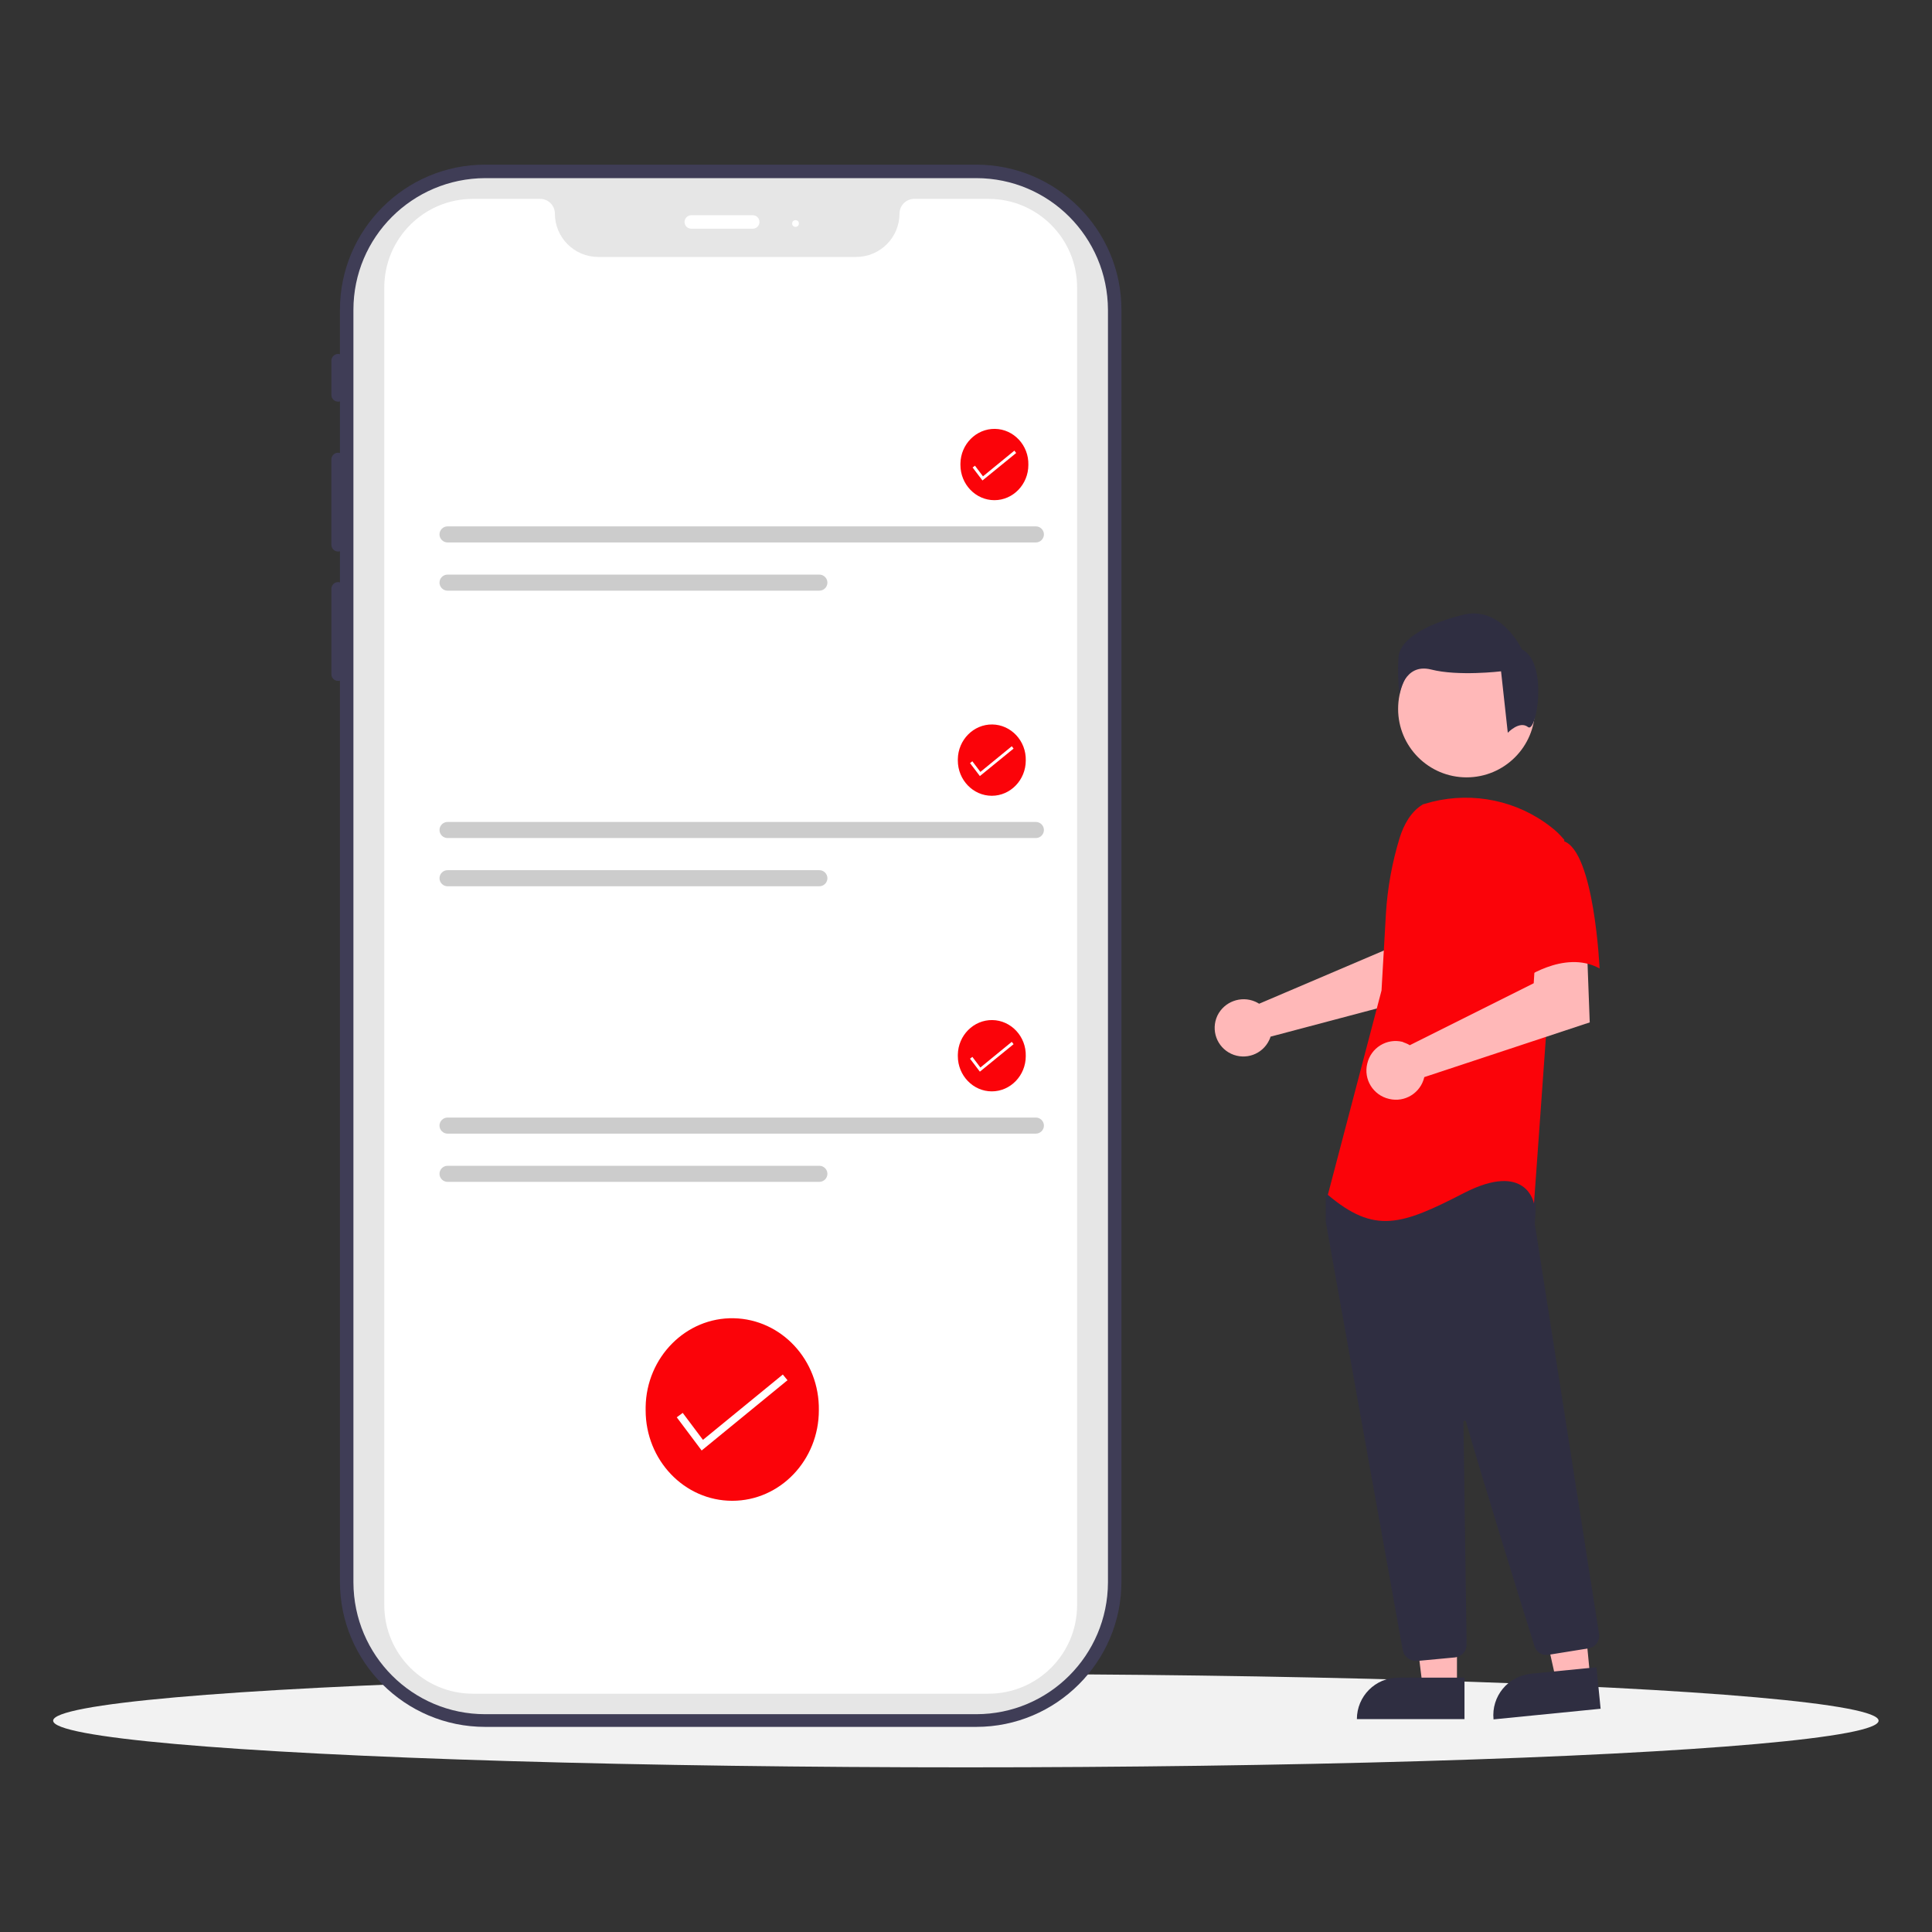 <?xml version="1.0" encoding="utf-8"?>
<!-- Generator: Adobe Illustrator 24.0.2, SVG Export Plug-In . SVG Version: 6.00 Build 0)  -->
<svg version="1.1" id="Layer_1" xmlns="http://www.w3.org/2000/svg" xmlns:xlink="http://www.w3.org/1999/xlink" x="0px" y="0px"
	 viewBox="0 0 745.1 745.1" style="enable-background:new 0 0 745.1 745.1;" xml:space="preserve">
<rect x="0" y="0" width="745.1" height="745.1" fill="#333333" stroke="none"/>
<style type="text/css">
	.st0{fill:#F2F2F2;}
	.st1{fill:#3F3D56;}
	.st2{fill:#E6E6E6;}
	.st3{fill:#FFFFFF;}
	.st4{fill:#FB0309;}
	.st5{fill:#CCCCCC;}
	.st6{fill:#FFB8B8;}
	.st7{fill:#2F2E41;}
</style>
<g>
	<ellipse class="st0" cx="372.5" cy="663.6" rx="352" ry="18"/>
	<g>
		<path class="st1" d="M376.5,63.5H187.1c-30.9,0-56,25.1-56,56v17.1c-1.4-0.4-2.8,0.4-3.2,1.8c-0.1,0.2-0.1,0.5-0.1,0.7v13.2
			c0,1.4,1.1,2.6,2.6,2.6c0.2,0,0.5,0,0.7-0.1v19.9c-1.4-0.4-2.8,0.4-3.2,1.8c-0.1,0.2-0.1,0.5-0.1,0.7v32.9c0,1.4,1.1,2.6,2.6,2.6
			c0.2,0,0.5,0,0.7-0.1v12c-1.4-0.4-2.8,0.4-3.2,1.8c-0.1,0.2-0.1,0.5-0.1,0.7v32.9c0,1.4,1.1,2.6,2.6,2.6c0.2,0,0.5,0,0.7-0.1
			v347.5c0,30.9,25.1,56,56,56h189.4c30.9,0,56-25.1,56-56V119.5C432.5,88.6,407.4,63.5,376.5,63.5z M420.7,610.3
			c0,24.4-19.8,44.2-44.2,44.2H187.1c-24.4,0-44.2-19.8-44.2-44.2V119.5c0-24.4,19.8-44.2,44.2-44.2h189.4
			c24.4,0,44.2,19.8,44.2,44.2V610.3z"/>
		<path class="st2" d="M376.5,661.1H187.1c-28,0-50.7-22.7-50.8-50.8V119.5c0-28,22.7-50.7,50.8-50.8h189.4
			c28,0,50.7,22.7,50.8,50.8v490.8C427.2,638.4,404.5,661.1,376.5,661.1z"/>
		<path class="st3" d="M381.2,653.2H182.4c-18.9,0-34.2-15.3-34.2-34.2V110.9c0-18.9,15.3-34.2,34.2-34.2h25.9
			c3.1,0,5.7,2.5,5.7,5.7c0,9.2,7.5,16.7,16.7,16.7h99.5c9.2,0,16.7-7.5,16.7-16.7c0-3.1,2.5-5.7,5.7-5.7h28.6
			c18.9,0,34.2,15.3,34.2,34.2V619C415.4,637.9,400.1,653.2,381.2,653.2z"/>
		<path class="st3" d="M290.3,88.2h-23.7c-1.5,0-2.6-1.2-2.6-2.6s1.2-2.6,2.6-2.6h23.7c1.5,0,2.6,1.2,2.6,2.6S291.8,88.2,290.3,88.2
			z"/>
		<circle class="st3" cx="306.8" cy="86.2" r="1.3"/>
		<path id="a9afa624-d143-4da3-9790-afb66062e65a-1613" class="st4" d="M315.8,543.9c0,19.2-14.9,34.9-33.4,34.9
			S249,563.1,249,543.9c0-0.4,0-0.9,0-1.3c0.3-19.2,15.6-34.6,34-34.2S316.1,524.6,315.8,543.9L315.8,543.9z"/>
		<path id="e3bc7ff1-d70c-4de9-8a31-9e1cd8f5d93e-1614" class="st3" d="M270.6,559.4l-9.6-12.8l2.3-1.7l7.8,10.4l30.8-25.2l1.8,2.2
			L270.6,559.4z"/>
		<path class="st5" d="M172.6,203c-1.7,0-3.1,1.4-3.1,3.1c0,1.7,1.4,3.1,3.1,3.1h226.9c1.7,0,3.1-1.4,3.1-3.1c0-1.7-1.4-3.1-3.1-3.1
			l0,0H172.6z"/>
		<path class="st5" d="M172.6,221.6c-1.7,0-3.1,1.4-3.1,3.1c0,1.7,1.4,3.1,3.1,3.1l0,0H316c1.7,0,3.1-1.4,3.1-3.1
			c0-1.7-1.4-3.1-3.1-3.1l0,0H172.6z"/>
		<path id="baa6ea24-e79a-410b-95a0-90b7a92ae1c1-1625" class="st4" d="M396.6,179.3c0,7.5-5.9,13.6-13.1,13.6s-13.1-6.1-13.1-13.6
			c0-0.2,0-0.3,0-0.5c0.1-7.5,6.1-13.5,13.3-13.4S396.8,171.7,396.6,179.3L396.6,179.3z"/>
		<path id="a0820f47-ad40-463a-872c-13bb80005143-1626" class="st3" d="M378.9,185.3l-3.8-5l0.9-0.7l3.1,4.1l12.1-9.9l0.7,0.9
			L378.9,185.3z"/>
		<path class="st5" d="M172.6,317c-1.7,0-3.1,1.4-3.1,3.1c0,1.7,1.4,3.1,3.1,3.1h226.9c1.7,0,3.1-1.4,3.1-3.1c0-1.7-1.4-3.1-3.1-3.1
			l0,0H172.6z"/>
		<path class="st5" d="M172.6,335.6c-1.7,0-3.1,1.4-3.1,3.1c0,1.7,1.4,3.1,3.1,3.1H316c1.7,0,3.1-1.4,3.1-3.1c0-1.7-1.4-3.1-3.1-3.1
			l0,0H172.6z"/>
		<path id="b63fc892-67cf-40d0-9003-f173040a559c-1627" class="st4" d="M395.6,293.3c0,7.5-5.9,13.6-13.1,13.6s-13.1-6.1-13.1-13.6
			c0-0.2,0-0.3,0-0.5c0.1-7.5,6.1-13.5,13.3-13.4S395.8,285.7,395.6,293.3L395.6,293.3z"/>
		<path id="b8e61bbe-38fc-40ac-ac8c-5bb63bac7af2-1628" class="st3" d="M377.9,299.3l-3.8-5l0.9-0.7l3.1,4.1l12.1-9.9l0.7,0.9
			L377.9,299.3z"/>
		<path class="st5" d="M172.6,431c-1.7,0-3.1,1.4-3.1,3.1c0,1.7,1.4,3.1,3.1,3.1h226.9c1.7,0,3.1-1.4,3.1-3.1c0-1.7-1.4-3.1-3.1-3.1
			l0,0H172.6z"/>
		<path class="st5" d="M172.6,449.6c-1.7,0-3.1,1.4-3.1,3.1c0,1.7,1.4,3.1,3.1,3.1H316c1.7,0,3.1-1.4,3.1-3.1c0-1.7-1.4-3.1-3.1-3.1
			l0,0H172.6z"/>
		<path id="f67391c6-f0f4-4d09-a78c-675b0edf0c3b-1629" class="st4" d="M395.6,407.3c0,7.5-5.9,13.6-13.1,13.6s-13.1-6.1-13.1-13.6
			c0-0.2,0-0.3,0-0.5c0.1-7.5,6.1-13.5,13.3-13.4S395.8,399.7,395.6,407.3L395.6,407.3z"/>
		<path id="e94ecbaf-2ca7-4fd5-871d-ab097a8f2c0d-1630" class="st3" d="M377.9,413.3l-3.8-5l0.9-0.7l3.1,4.1l12.1-9.9l0.7,0.9
			L377.9,413.3z"/>
		<g id="a0df80b4-37f6-4e81-b192-ad058c9b46d3">
			<path id="ab0ed44f-d533-4992-a1b3-ca9ac72248ac-1615" class="st6" d="M484.1,386.3c0.5,0.2,1,0.5,1.5,0.8l48.3-20.6l1.7-12.7
				l19.3-0.1l-1.1,29.2L490,399.8c-0.1,0.4-0.3,0.9-0.5,1.3c-2.6,5.5-9.1,7.9-14.7,5.3c-5.5-2.6-7.9-9.1-5.3-14.7
				C472.1,386.3,478.6,383.9,484.1,386.3L484.1,386.3z"/>
			<path id="e96706e1-851e-4da2-ad9b-ad313a8c64fc-1616" class="st6" d="M561.9,650.8h-13.2l-6.3-50.9h19.5L561.9,650.8z"/>
			<path id="b540b71d-0f03-4ed3-b276-b3415efc1443-1617" class="st7" d="M539.3,647h25.5v16h-41.5C523.3,654.2,530.4,647,539.3,647
				L539.3,647L539.3,647z"/>
			<path id="b87c34d6-a0a3-40d8-a436-08cd71fc342e-1618" class="st6" d="M613.3,647.1l-13.1,1.3l-11.2-50.1l19.4-1.9L613.3,647.1z"
				/>
			<path id="bb56473f-8578-4371-8d17-16b3f8ffc95c-1619" class="st7" d="M590.4,645.5l25.3-2.5l1.6,16l-41.3,4.1
				C575.1,654.2,581.6,646.4,590.4,645.5L590.4,645.5z"/>
			<circle id="b06ede21-2df7-4399-95f3-667c473f6547" class="st6" cx="565.6" cy="273.4" r="26.4"/>
			<path id="e3edd339-fa60-4375-a5a7-b8711a5f77a0-1620" class="st7" d="M545.8,640.5c-2.3,0-4.3-1.7-4.8-4
				c-6.8-37.9-29.2-162-29.7-165.4c0-0.1,0-0.2,0-0.2v-9.2c0-0.3,0.1-0.7,0.3-0.9l3-4.1c0.3-0.4,0.7-0.7,1.2-0.7
				c16.8-0.8,71.9-3.1,74.6,0.2l0,0c2.7,3.3,1.7,13.5,1.5,15.5l0,0.2l24.8,158.3c0.4,2.6-1.4,5.1-4,5.5l-15.5,2.5
				c-2.4,0.4-4.7-1-5.4-3.3c-4.8-15.3-20.8-66.7-26.4-86.6c-0.1-0.3-0.4-0.5-0.6-0.4c-0.3,0.1-0.4,0.3-0.4,0.6
				c0.3,19,0.9,67.3,1.2,84l0,1.8c0,2.5-1.9,4.6-4.4,4.9l-14.9,1.4C546.1,640.5,545.9,640.5,545.8,640.5z"/>
			<path id="fafafea0-d187-42ce-9adc-60692d5c21c2-1621" class="st4" d="M548.8,310.2c-4.6,2.7-7.4,7.8-9,12.9
				c-2.9,9.5-4.7,19.3-5.3,29.2l-1.7,29.7l-20.7,78.8c18,15.2,28.3,11.8,52.5-0.7c24.2-12.4,27,4.1,27,4.1l4.8-67l6.9-73.3
				c-1.6-1.9-3.3-3.6-5.2-5c-12.9-10.1-29.8-13.6-45.7-9.7L548.8,310.2z"/>
			<path id="bcb42d09-5dc7-4cce-9178-bbabc9608de0-1622" class="st6" d="M542.1,402.3c0.6,0.2,1.1,0.5,1.6,0.8l47.8-23.9l0.8-13
				l19.7-1.4l1.1,29.5l-63.8,21.1c-1.4,6.1-7.5,9.9-13.6,8.4c-6.1-1.4-9.9-7.5-8.4-13.6c1.4-6.1,7.5-9.9,13.6-8.4
				C541.2,402,541.6,402.1,542.1,402.3L542.1,402.3z"/>
			<path id="a6b68414-708f-47b2-ba8b-69f9e74523ce-1623" class="st4" d="M603.1,324.4c11.8,4.1,13.8,49.1,13.8,49.1
				c-13.8-7.6-30.4,4.8-30.4,4.8s-3.5-11.8-7.6-27c-2.5-8.7-0.5-18.1,5.5-24.9C584.4,326.5,591.3,320.3,603.1,324.4z"/>
			<path id="bcacc9ce-a4f2-4033-9198-64d9603f2d9b-1624" class="st7" d="M589.3,280.4c-3.3-2.6-7.8,2.2-7.8,2.2l-2.6-23.7
				c0,0-16.5,2-27-0.7c-10.5-2.6-12.2,9.6-12.2,9.6c-0.5-4.9-0.7-9.9-0.3-14.8c0.7-5.9,9.2-11.9,24.4-15.8
				c15.2-4,23.1,13.2,23.1,13.2C597.3,255.5,592.6,283,589.3,280.4z"/>
		</g>
	</g>
</g>
</svg>
